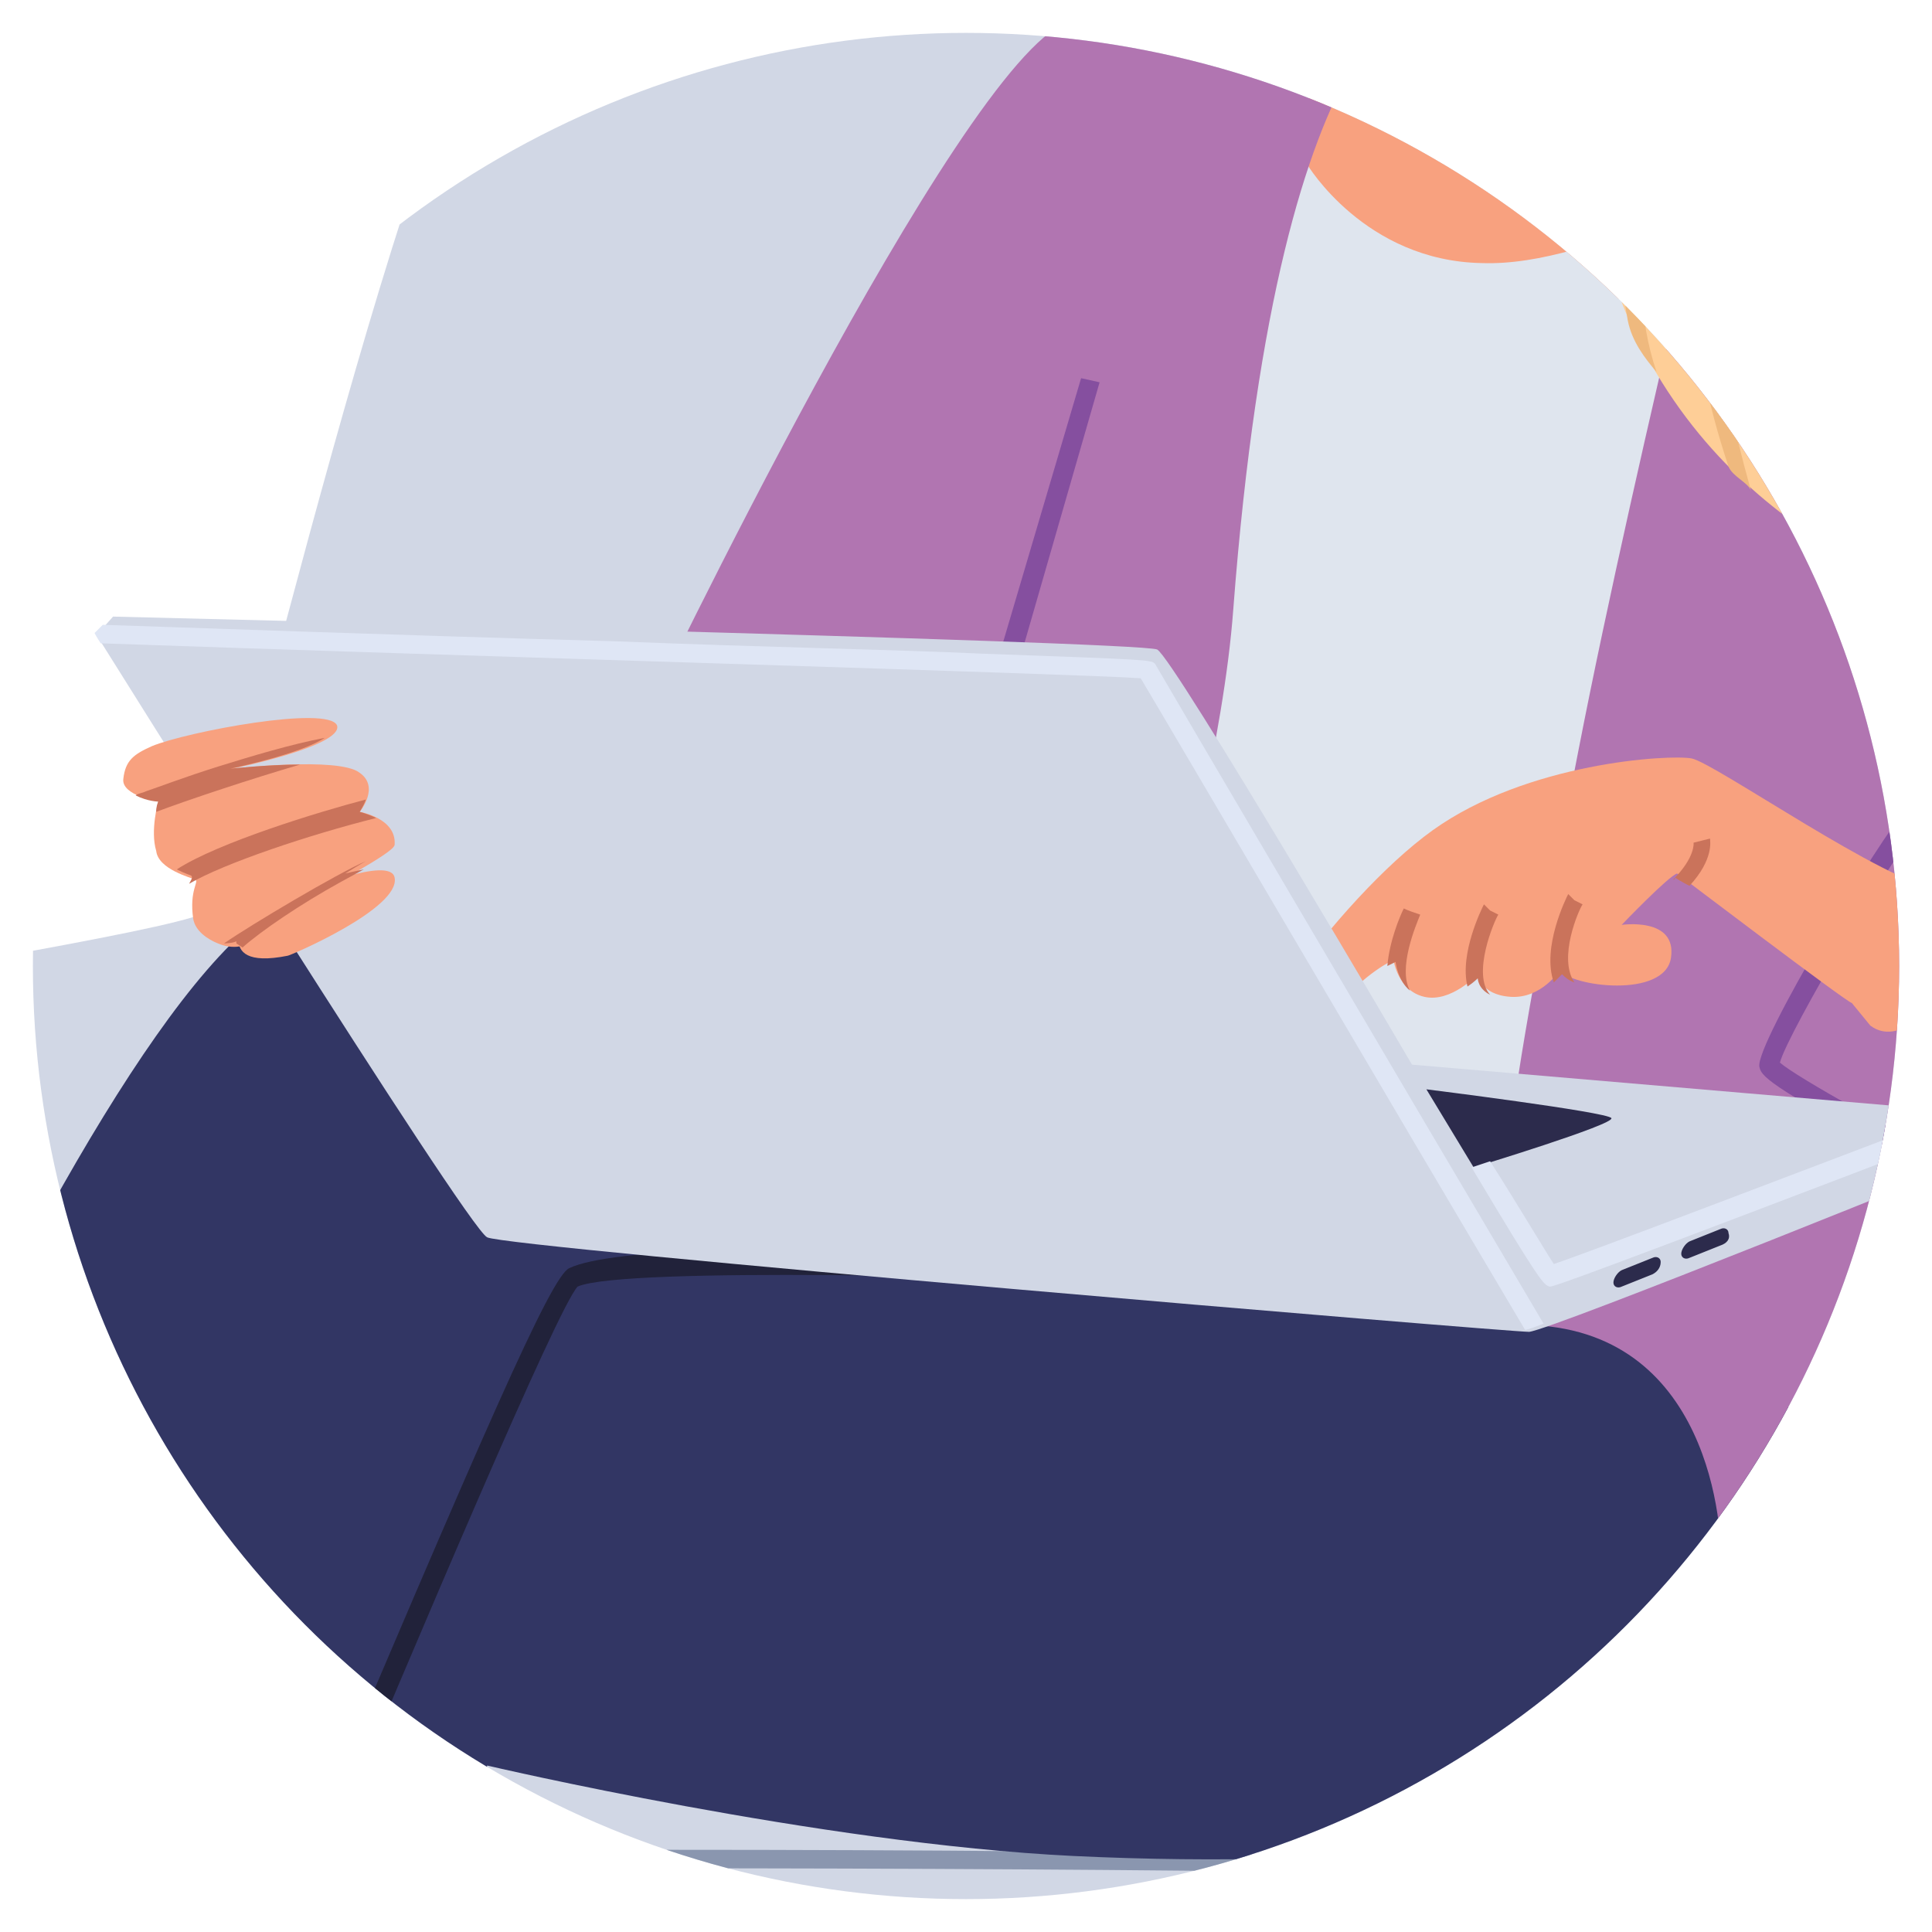 <?xml version="1.0" encoding="utf-8"?>
<!-- Generator: Adobe Illustrator 27.2.0, SVG Export Plug-In . SVG Version: 6.00 Build 0)  -->
<svg version="1.1" id="Layer_1" xmlns="http://www.w3.org/2000/svg" xmlns:xlink="http://www.w3.org/1999/xlink" x="0px" y="0px"
	 viewBox="0 0 94 94" style="enable-background:new 0 0 94 94;" xml:space="preserve">
<style type="text/css">
	.st0{clip-path:url(#SVGID_00000134223402704287013560000006497491216860644245_);}
	.st1{fill:#6D3F36;}
	.st2{fill:#D1D7E5;}
	.st3{fill:#8A96AF;}
	.st4{fill:#FECE97;}
	.st5{fill:#F8A17F;}
	.st6{fill:#DFE5EE;}
	.st7{fill:#B175B1;}
	.st8{fill:#323664;}
	.st9{fill:#854F9F;}
	.st10{fill:#CA735B;}
	.st11{fill:#21223A;}
	.st12{fill:#294269;}
	.st13{fill:#2C2B4C;}
	.st14{fill:#DFE6F5;}
	.st15{fill:#EFB97E;}
	.st16{opacity:0.15;}
	.st17{clip-path:url(#SVGID_00000023263326149868491680000017672055767847289737_);fill:#F9B4AD;}
</style>
<g>
	<defs>
		<circle id="SVGID_1_" cx="47" cy="47" r="45.4"/>
	</defs>
	<clipPath id="SVGID_00000098199834398512312930000014786551983631988641_">
		<use xlink:href="#SVGID_1_"  style="overflow:visible;"/>
	</clipPath>
	<g style="clip-path:url(#SVGID_00000098199834398512312930000014786551983631988641_);">
		<path class="st1" d="M90.7,132c0,0,16.5,33.1,15.8,33.4c-0.6,0.4-7.3,0.4-7.9,0c-1.5-1-21.9-32-21.2-32.8
			C78.1,131.8,90.7,132,90.7,132"/>
		<path class="st1" d="M125.4,131c0,0,13.6,27.3,13.1,27.6c-0.5,0.3-6,0.3-6.5,0c-1.2-0.9-18.1-26.4-17.5-27.1
			C115,130.8,125.4,131,125.4,131"/>
		<path class="st1" d="M-15.1,132c0,0-17.2,34.6-16.6,35c0.7,0.4,7.6,0.4,8.3,0c1.5-1.1,22.9-33.5,22.2-34.3
			C-1.9,131.7-15.1,132-15.1,132"/>
		<path class="st1" d="M22.1,131c0,0-12.3,24.7-11.8,24.9c0.5,0.3,5.4,0.3,5.9,0c1.1-0.8,16.3-23.9,15.8-24.5
			C31.5,130.8,22.1,131,22.1,131"/>
		<path class="st2" d="M-46.3,56.1c2.6-3,55.6-10.4,56.4-11.8s10.5-43,14.6-45.3c4.1-2.3,126.2-1.4,132.9,1.2
			c6.6,2.6,1.3,110.3-22.5,130.6c-4.8,4.1-165.7,3.7-169.5,1.4C-50.2,122.8-50.4,60.7-46.3,56.1"/>
		<path class="st3" d="M106.7,58c-5.8-0.9-11-0.6-14.4,0.8c-2.1,0.9-4.5,9.3-8.2,23c-3.4,12.5-7.6,28.2-10.8,29.8
			c-1.2,0.5-21.1,1.4-45.8,1.8c-26.7,0.4-40,0.3-41.5-0.7c-0.4-0.3-1.3-1.8-2.4-9.3c-0.8-5.3-1.5-12.2-2.3-19
			c-1.9-18.1-3.3-28.9-5.5-30.2c-2-1.2-7.1-1.3-15.2-0.3c-3.7,0.8-6.2,1.5-6.9,2c15.7-2.6,20.3-1.7,21.6-0.9
			c0.5,0.3,1.4,1.9,2.6,9.8c0.8,5.6,1.6,12.6,2.4,19.6c1.8,17.2,3.1,27.7,5.1,29c2.5,1.7,28.9,1.1,42.3,0.9
			c17.6-0.3,44.5-1.1,46-1.9c3.6-1.9,7.5-16.4,11.3-30.4c2.7-10.1,5.8-21.6,7.6-22.4c7.2-3.1,21.8,0.2,23.2,2.3
			c1.1,2.2-2.3,42.4-12.7,61.5c-3.2,6-6.8,9.3-10.6,9.7l0,0c1.1,0,2.2,0,3.3-0.1c3.6-1.9,7-6.2,10-12.9c5.2-11.7,8.1-27.8,9.3-36.3
			c1.6-10.9,2.3-21.4,1.5-22.5C115.6,59.9,110.8,58.6,106.7,58"/>
		<path class="st3" d="M133,50.2c-5.8-0.9-11-0.6-14.3,0.8c0.2,0.3,0.4,0.6,0.5,0.9c7.2-2.9,21.3,0.2,23,2.3
			c0.2-0.3,0.4-0.5,0.6-0.8C141.4,52,136.9,50.8,133,50.2z"/>
		<path class="st3" d="M156.8,1.7c-0.6-0.8-4.1-1.7-7.7-2.5c-2-0.1-4.3-0.2-6.8-0.4c6.3,1.1,12.9,2.7,13.6,3.4
			c0.3,1.2-0.5,13.1-2.4,27.5c-2.5,19.1-4.8,26.8-6.1,27.6c-3.2,2.1-22.4,3.6-31,4.2c0.2,0.3,0.4,0.6,0.4,0.9
			c8.8-0.6,27.7-2.1,31.1-4.3c1.6-1,3.4-7.8,5.4-20c1.1-7.2,2.2-16,3-23.7C157.4,2.5,156.9,1.9,156.8,1.7"/>
		<path class="st3" d="M82.1,90.5c0-0.5,0-1,0.2-1.4l-2.5,1.7c-1.5-0.2-5.1-0.4-14.4-0.5C56.7,90.1,45,90,32.4,90
			c-20.8,0-39.5,0.5-46.7,1.1l11.7-8.3l-0.9-0.3l-13.2,8.9c-0.2,0.1-0.4,0.4-0.5,0.7c-0.8,2.9,1.4,19.6,3.7,21.4
			c0.3,0.2-4.1,0.5,10,0.7c1.6,0,3.3,0,5.1,0.1c7.4,0.1,16.2,0,25.5,0c20.2-0.2,44.7-0.9,47.2-2c1.5-0.7,4.8-11.7,5.5-14.4
			c1.3-4.8,1.3-6.1,1.2-6.6L82.1,90.5z M77.6,101.7c-1.7,5.6-3.3,9.3-3.8,9.6c-1.9,0.8-20.9,1.6-46.3,1.9
			c-24.5,0.3-38.9,0.2-40.4-0.5c-0.6-0.5-1.7-4-2.7-10.3c-0.8-5.4-1-9.4-0.6-10.2c4.8-0.7,24.8-1.3,47.8-1.3
			c25.7,0,46.2,0.3,48.5,0.7C80.1,92.7,79.2,96.5,77.6,101.7z"/>
		<path class="st4" d="M72.7-47.3c8-1.7,18.4,4.1,21.6,14.4c3.2,10.3,4.9,14.5,5.2,22.7C99.7-2,98.1,2.1,98.1,2.1L87.3,1.6
			c0,0-10.5-1.9-20.4-6.1c-1.5-0.6-7.6-4.5-8.1-7.8c-0.6-3.2-7.5-6.4-6.7-15s9.9-17.9,13.8-19.4C69.7-48.1,72.7-47.3,72.7-47.3"/>
		<path class="st5" d="M64.7-0.1c0,0,5.3,0.3,5.7-0.5C70.8-1.4,70-2.2,70-2.2s-2.4-0.6-5.9-4.3c-5.3-5.7-7.7-20.5-7-24.7
			c0.7-4.2,9.8-9.9,12.8-10.1c3-0.2,11.6,5.4,11.7,5.7c0.1,0.3,3.1,20.1,3.3,26.7c0.1,1.9-0.4,8.8-0.4,8.8l2.6,0.7L86.4,6
			c0,0-11.1,15.9-18.6,12.2C60.3,14.5,64.7-0.1,64.7-0.1"/>
		<path class="st6" d="M63.6,8c0,0,2.8,4.7,8.5,4.8c5.6,0.2,13.5-4.7,13.5-4.7l-8.2,58.6l-29.6-0.3C47.8,66.4,61.6,10,63.6,8"/>
		<path class="st7" d="M31.4,34.9c0,0,15.2-31.8,20.5-33.8c5.3-2,17.9-1.5,17.9-1.5S62.3-0.6,60,29.7c-0.9,12.1-8.4,33.8-8.4,33.8
			l-22.2-0.2c0,0-4.2-19.8-4.1-20.1C25.4,42.9,31.4,34.9,31.4,34.9"/>
		<path class="st8" d="M87.3,66c0,0-2,19.8-7.1,22.2c-2.4,1.1-13.5,2.8-28,2.1c-12.3-0.6-28.5-4.4-28.5-4.4s-0.4,11.1-5,57.2
			c-0.1,1-23.5,0.7-24.6-0.9c-1.1-1.6,0-28.6,0-28.6s-10-4.5-10.8-8.3c-0.8-3.8,20.7-58,31.1-61.6C24.7,40,46.6,62.1,47.5,62.1
			c0.9,0,36.3,1.3,37.9,3.9"/>
		<path class="st7" d="M85.3-0.7c0,0-5.7,22.8-8.5,37.2c-3.2,16.4-5.5,27.7-1.8,28c8.5,0.7,8.9,10.5,8.7,12
			c-0.6,4.6-0.9,6.9-0.9,6.9l1.6-2.2c0,0,4.8-19.1,7.6-22c1.9-1.9,10.5-1.7,10.5-1.7s14.9,1.9,17-0.8c2-2.7-11.5-51.5-15.8-54.1
			C99.5,0,85.3-0.7,85.3-0.7"/>
		<path class="st9" d="M92.8,39.3c-1.3,1.4-7.4,11.5-7.2,12.6c0.1,0.4,0.1,0.8,7.4,4.6c0.9,0.5,1.8,0.9,2.7,1.4
			c0.7-0.1,1.1-0.2,1.1-0.2s0.2,0,0.6,0c-5.2-2.6-10-5.3-10.8-6c0.4-1.5,5.8-10.6,7-11.8c1.4,0.6,9.1,5.1,13.8,7.9l0.5-0.8
			c-5.1-3-13.7-8-14.4-8.1C93.2,38.9,93,39.1,92.8,39.3"/>
		<g>
			<path class="st5" d="M91,49.9c0.8,0.6,1.7,0.2,2.4-0.4c2.9-2.6,2.9-5.9,1-6.2c-2.6-0.3-11-6.2-12.1-6.4c-1.1-0.2-8,0.2-12.6,3.5
				c-4.6,3.3-11.1,12.3-8.7,12.7c0.9,0.1,2.3-1.6,4.1-4.1c1.2-1.6,2.7-2.3,2.7-2.3s0.2,1.5,1.5,1.8s2.6-1.1,2.6-1.1s0.1,1,1.6,1.1
				c1.5,0.1,2.4-1.3,2.4-1.3c0.5,0.8,5.1,1.4,5.4-0.6c0.3-2-2.4-1.6-2.4-1.6s2.3-2.4,2.7-2.5c0,0,8.3,6.3,8.5,6.3L91,49.9z"/>
			<path class="st10" d="M83.2,40.8l-0.8,0.2c0,0,0.1,0.7-1,1.8c0.1,0,0.1-0.1,0.1-0.1c0,0,0.3,0.2,0.7,0.4
				C83.4,41.8,83.2,40.9,83.2,40.8"/>
			<path class="st10" d="M77,44l-0.4-0.2l-0.3-0.3c-0.1,0.2-1.3,2.6-0.7,4.3c0.2-0.2,0.4-0.4,0.4-0.4c0.1,0.1,0.3,0.3,0.6,0.4
				C75.8,46.6,76.8,44.3,77,44"/>
			<path class="st10" d="M72.5,48.4c-0.9-1,0.2-3.6,0.4-3.9l-0.4-0.2L72.2,44c-0.1,0.2-1.2,2.4-0.8,4c0.3-0.2,0.5-0.4,0.5-0.4
				S71.9,48.1,72.5,48.4"/>
			<path class="st10" d="M68.3,44.2c-0.2,0.4-0.7,1.6-0.8,2.8c0.2-0.1,0.4-0.2,0.4-0.2s0.1,0.9,0.7,1.4c-0.6-1.1,0.3-3.2,0.5-3.7
				C68.8,44.4,68.5,44.3,68.3,44.2"/>
		</g>
		<path class="st11" d="M28.1,62.6c2.2-1,22.4-0.4,23.6-0.3c-2.5-0.1-4.1-0.2-4.2-0.2c-0.1,0-0.6-0.4-1.4-1.1
			c-7.4-0.4-16.3-0.3-18.4,0.7c-0.9,0.4-4.1,7.8-13.4,29.7c-4.6,10.8-9.7,23.1-10.7,24.4c-0.9,0.1-5.6-1.2-10.2-2.6
			c0.4,0.2,0.6,0.3,0.6,0.3s0,0.3,0,0.9c3.2,1,8,2.3,9.6,2.4c0.2,0,0.3,0,0.4,0c0.3-0.1,0.6-0.2,4-7.9c2-4.6,4.5-10.6,7.2-17
			C20.5,79.3,27.1,63.7,28.1,62.6"/>
		<polygon class="st9" points="48.4,36.3 47.4,36 52.6,18.4 53.5,18.6 		"/>
		<path class="st10" d="M81.9-4.9c2.7-3.8,2.1-9.9,2.1-11.5l0.3,0c-0.1-0.8-0.2-1.5-0.3-2.3l-1,0.1v0.4c0,0.1,0,7.1-2.7,11.4
			c-3.3,5.2-10.2,5.1-13,3.1l0,0C69-2.5,70-2.2,70-2.2s0.8,0.8,0.3,1.6c-0.2,0.3-1.1,0.5-2.2,0.5c-0.3,0.4-0.6,0.7-0.5,0.7
			C69.4,0.7,77,1.9,81.9-4.9"/>
		<path class="st12" d="M65.7-20.4c0.1,0.9-0.4,1.7-1.2,1.6c-0.9-0.2-1.6-1.4-1.6-2.5c0.1-1,0.8-1.5,1.5-1.1
			C65.1-22.1,65.6-21.2,65.7-20.4"/>
		<path class="st12" d="M74-21.7c0.1,1.1-0.5,1.9-1.3,1.8c-1-0.2-1.9-1.5-1.8-2.9c0.1-1.2,0.9-1.7,1.7-1.2
			C73.3-23.7,73.9-22.7,74-21.7"/>
		<g>
			<path class="st2" d="M5.5,30l-0.8,0.9c0,0,18,28.8,19,29.3c0.9,0.5,49.6,4.6,50.7,4.6c1.1-0.1,22.4-8.7,22.5-8.8
				c0.1-0.1-0.1-1.8-0.1-1.8l-28.1-2.4c0,0-11.6-19.8-12.4-20.2C55.3,31.2,5.5,30,5.5,30"/>
			<path class="st13" d="M69.4,53c0,0,8.8,1.1,9,1.4c0.2,0.3-6.7,2.4-6.7,2.4L69.4,53z"/>
			<path class="st14" d="M96.6,54.1L95.5,54c-7.9,3-18.1,6.9-19.9,7.5c-0.4-0.6-1.7-2.8-3.1-5l-0.9,0.3c3.4,5.7,3.5,5.7,3.8,5.8
				c0,0,0,0,0,0c0.2,0,1.7-0.5,21.3-8C96.7,54.2,96.6,54.1,96.6,54.1"/>
			<path class="st14" d="M56.2,32.3c-0.2-0.2-0.2-0.2-8.5-0.5c-4.3-0.2-10.3-0.3-17.8-0.6C19.1,30.9,8.2,30.5,5,30.4l-0.4,0.4
				c0,0,0.1,0.2,0.3,0.5C22,31.9,52.8,32.8,55.5,33c1.2,2,12.4,21.1,18.7,31.7c0,0,0,0,0,0c0.1,0,0.4-0.1,0.9-0.3
				C68,52.4,56.3,32.5,56.2,32.3"/>
			<path class="st13" d="M80.4,62l-1.5,0.6c-0.2,0.1-0.4,0-0.4-0.2v0c0-0.2,0.2-0.5,0.4-0.6l1.5-0.6c0.2-0.1,0.4,0,0.4,0.2l0,0
				C80.8,61.7,80.6,61.9,80.4,62z"/>
			<path class="st13" d="M83.7,60.6l-1.5,0.6c-0.2,0.1-0.4,0-0.4-0.2l0,0c0-0.2,0.2-0.5,0.4-0.6l1.5-0.6c0.2-0.1,0.4,0,0.4,0.2l0,0
				C84.2,60.3,84,60.5,83.7,60.6z"/>
		</g>
		<path class="st10" d="M68.2-12.9c-1.2,0-2.4-0.3-2.7-1.3c-0.7-1.9,1.3-6.9,1.6-7.4l0.9,0.4c-0.8,2-2,5.6-1.6,6.7
			c0.3,0.9,3.1,0.7,4.8,0.2l0.3,1C71-13.2,69.6-12.9,68.2-12.9"/>
		<path class="st5" d="M14.7,43.4c0,0,4.3-1.8,4.5-0.7c0.3,1.5-5.1,3.8-5.2,3.8c-2,0.4-2.4-0.2-2.4-0.8c0.1-0.5,0.4-1,0.9-1.2
			L14.7,43.4z"/>
		<path class="st5" d="M7.4,36.3c1.7-0.7,8.6-2,9-1c0.3,1-5.1,2.1-5.1,2.1s5.2-0.6,6.2,0.2c1,0.7,0,1.9,0,1.9s1.8,0.3,1.7,1.6
			c0,0.4-3.4,2.1-4.5,2.9c-1,0.7-1.7,1.2-2.1,1.6c-0.6,0.5-1.3,0.6-2,0.3c-0.5-0.2-1.1-0.6-1.2-1.2c-0.2-1.4,0.3-1.8,0.1-1.9
			s-1.8-0.5-1.9-1.4C7.3,40.4,7.7,39,7.7,39S5.9,38.7,6,37.9C6.1,37,6.5,36.7,7.4,36.3"/>
		<path class="st10" d="M18.3,39.8c-0.4-0.2-0.8-0.3-0.8-0.3s0.2-0.3,0.3-0.6c-2.3,0.6-7.2,2.1-9.2,3.4c0.4,0.2,0.7,0.3,0.7,0.3
			c0.1,0.1,0,0.2-0.1,0.4C10.9,42,15.1,40.6,18.3,39.8"/>
		<path class="st10" d="M11.8,46.1c0.9-0.8,2.8-2.1,4.8-3.2l1.1-0.6c-0.5,0.1-0.9,0.2-0.9,0.2s0.8-0.5,1-0.6c-1.4,0.6-5.6,3.1-6.9,4
			c0,0,0.4,0,0.6-0.1c0,0,0,0.1,0,0.1C11.8,46.1,11.8,46.1,11.8,46.1z"/>
		<path class="st10" d="M14.6,37.2c-1.6,0-3.4,0.2-3.4,0.2s3.4-0.7,4.6-1.5c-1.6,0.3-3.6,0.9-5.2,1.4c-1.6,0.5-2.9,1-3.5,1.2
			c-0.2,0.1-0.4,0.1-0.5,0.2C7.2,39,7.7,39,7.7,39s-0.1,0.2-0.1,0.5C9.2,38.9,12.2,37.9,14.6,37.2"/>
		<path class="st4" d="M58.9-15.1l0.7,0c0,0-2.1-6.8,0-13c2-6.2,7.4-7.7,7.4-7.7s2.8,5.5,7.8,8.3c5,2.8,10,1.8,10,1.8
			S86-36,82.1-39.2c-3.9-3.3-11.8-6.2-16.1-4.1c-4.3,2.2-10.7,7.3-10.8,13.1c-0.1,5.8,2.9,13.2,2.9,13.4
			C58.1-16.7,58.9-15.1,58.9-15.1"/>
		<path class="st9" d="M101.3,43.4l-1,0.2c-1.3-5.2-3.2-13-3.4-13.4l0.3-0.1l0.6-0.3C98,30.1,99.8,37.3,101.3,43.4"/>
		<path class="st9" d="M12.9,178.7c0,0,2.3,0.4,2.3,0c0-0.4,1.1-24.1,1.1-24.1l-2.9,6.6L12.9,178.7z"/>
		<path class="st11" d="M3,112.1c0,0.7-4.3-0.2-9.5-2.1c-5.3-1.9-9.5-4.1-9.5-4.9c0-0.7,4.3,0.2,9.5,2.1C-1.3,109.2,3,111.4,3,112.1
			"/>
		<path class="st11" d="M18.2,141.8c0.3,0.9-4.8,1.3-11.4,0.9c-6.6-0.4-12.2-1.3-12.4-2.2c-0.3-0.9,4.8-1.3,11.4-0.9
			C12.4,139.9,17.9,140.9,18.2,141.8"/>
		<path class="st4" d="M84.6-13.3C85.4,1,76.3,5.2,77.9,11.6c3.4,13.4,15.4,17,15.4,17s-7.6-13.9-5.6-19.2c3.7-9.7,9.9-8.6,9.9-8.6
			L97-1.9L84.6-13.3z"/>
		<path class="st5" d="M0.5,140.2c0,0-2.5,32.2-3.5,33.4c-1,1.2-5.5,5.2-5.1,5.2c0.4,0,16.3-0.5,17.1-0.8c0.7-0.3,4.9-26.1,3.6-27
			s-2.6-1.8-2.9-2.8c-0.2-1,1-7.2,0.3-7.7C9.3,140,1.2,138.9,0.5,140.2"/>
		<path class="st9" d="M10.6,149.5c0,0,6.2,2.6,6.5,4.7c0.1,0.7-2.7,8.3-3.5,10.3c-1,3-3,17.2-3.9,17.4c-1.7,0.3-21.1,2.7-22.4,1.6
			c-1.3-1.1,9.8-10.7,10-10.6c0,0-0.2,1.9,0.1,2c0.3,0.1,8.4,1,9.8,0.9c1.4-0.1,5.3-23.5,5.2-24.1C12.3,151.1,10.6,149.5,10.6,149.5
			"/>
		<path class="st5" d="M-13.8,104.8c0,0-14.4,34-16,34.9c-1.7,0.9-2.9,1.9-2.5,2.2c0.4,0.2,14.6,5.2,15.2,4.6
			c0.6-0.6,11.8-19.7,11.3-21.4c-0.5-1.7-2.2-3.2-2-3.8c0.1-0.6,5.9-11.6,5.2-13.1C-3.3,106.8-12.2,103.8-13.8,104.8"/>
		<path class="st9" d="M-7,122.9c0,0,3.7,1.8,4.1,3.2c0.4,1.4-10.8,31.5-11.5,31.2c-0.8-0.2-1.8-0.8-1.9-1c-0.1-0.2,2-8.5,2-8.5
			s-7.3,8.2-16,5.6c-10.3-3-13.3-14.8-12.1-15.8c2.9-2.5,25.9,4.5,25.9,4.5l10.3-17L-7,122.9z"/>
		<path class="st7" d="M-6.9,134.8l-0.9-0.5l-7.5,14.5c0.7-0.6,1-1,1-1s-0.2,0.9-0.5,2.2L-6.9,134.8z"/>
		<path class="st15" d="M72.7-47.3c0,0-0.1,0-0.2,0c-4.2,3.1-5.7,9.1-6.1,11.8c0.4-0.1,0.6-0.1,1,0.4c0.5-2.8,2.1-9.9,7.5-12.4
			C74-47.5,73.3-47.5,72.7-47.3"/>
		<path class="st15" d="M83.9,2.3c1.8-3.1,3.6-6.3,4.1-10c1.2-9.1-1.3-18.2-1.3-18.3l-0.1-0.3l-0.3-0.1c0,0-3.5-0.8-9.9-4.1
			c-6.3-3.3-8.6-7.9-8.6-7.9l-0.4,0.2L67-38c0.1,0.2,2.4,4.9,9,8.4c5.5,2.9,8.8,3.9,9.8,4.1c0.4,1.6,2.2,9.6,1.2,17.7
			c-0.4,3.5-2.2,6.6-4,9.7c-2.1,3.7-4.9,8-3.8,13.7c0.2,1,0.8,1.8,1.4,2.5C78.8,12.8,80.6,7.1,83.9,2.3"/>
		<path class="st15" d="M68.8-42.3l-0.1,0l-0.1,0c-0.1,0-3.3,0.8-6.7,2.9c-4.5,2.9-7.2,6.8-7.7,11.5c-0.5,4.4-0.2,7.6,0.5,9.9
			c0.8,1,1.6,1.9,2.3,2.7c-1.1-1.7-2.6-5.5-1.8-12.5c1.2-10,12.3-13.2,13.6-13.5c1.4,0.3,14.5,3.7,19.2,10
			c4.8,6.5,6.5,21.4,4.9,26.7C92-2.1,90,0.1,88.1,2.2c-1.9,2.1-3.8,4.2-4.7,6.8c-1.2,3.4-1.4,7.4,0.7,13.7c0.2,0.5,1,0.8,1.1,1.2
			c-2-7.2-2.2-10.7-0.9-14.6c0.8-2.4,2.6-4.4,4.5-6.5c2-2.2,4-4.4,4.9-7.2c1.7-5.5,0.1-20.7-5-27.6C83.6-38.8,69.4-42.2,68.8-42.3"
			/>
		<path class="st15" d="M98.2-13.4c-0.5-7.6-3.7-22-12.5-28c-8.7-6-15.5-3.3-15.8-3.2l0.4,0.9c0.1,0,6.7-2.6,14.9,3.1
			c8.5,5.9,11.6,19.9,12.1,27.3C97.7-6,97,0.6,97,0.7l1.1,0C98.1,0.6,98.7-5.9,98.2-13.4"/>
		<path class="st15" d="M70.5-44.5l0.3-0.9c-0.2-0.1-3.4-1.1-7.1,0c-0.9,0.6-1.8,1.4-2.7,2.3C65.6-46,70.5-44.5,70.5-44.5"/>
		<path class="st13" d="M-30.2,153.4c5.2,1.5,10-0.8,12.9-3c0,0,0,0,0,0c-0.5,0.3-22.2-13.6-25-12.8
			C-43.5,138.6-40.6,150.3-30.2,153.4"/>
		<path class="st5" d="M88.8-22.3c-0.3,2.9-2.2,5.1-4.2,4.9c-2-0.2-3.4-2.8-3.1-5.7c0.3-2.9,2.2-5.1,4.2-4.9
			C87.7-27.7,89.1-25.2,88.8-22.3"/>
		<path class="st10" d="M84.1-18.5c-0.1-0.7-1.1-7,1.9-8.3l0.4,0.9c-1.9,0.9-1.6,5.5-1.4,7.2L84.1-18.5z"/>
		<polygon class="st10" points="84.6,-22 84.2,-22.9 86.1,-23.8 86.5,-22.9 		"/>
		<g class="st16">
			<g>
				<defs>
					<rect id="SVGID_00000003083773414244750110000015314022179988732852_" x="54.3" y="-44.9" width="36" height="18.2"/>
				</defs>
				<clipPath id="SVGID_00000038387962792238786580000016566771454266922904_">
					<use xlink:href="#SVGID_00000003083773414244750110000015314022179988732852_"  style="overflow:visible;"/>
				</clipPath>
				<path style="clip-path:url(#SVGID_00000038387962792238786580000016566771454266922904_);fill:#F9B4AD;" d="M84.8-44.9
					c-0.4,1.3-1,2.5-1.7,3.5c-1.5,2.1-3.4,3.9-5.7,5.1c-2.7,1.5-6.2,2.7-9.4,2.2c1.2,1.9,3.5,4.8,6.7,6.6c0.5,0.3,1.1,0.6,1.6,0.8
					c0.4-0.2,0.8-0.3,1.2-0.5c3.4-1.6,6.5-4,9-6.8c1-1.2,2-2.5,2.7-3.8c0.4-0.7,0.8-1.5,1.1-2.3C88.7-42.1,86.8-43.7,84.8-44.9"/>
				<path style="clip-path:url(#SVGID_00000038387962792238786580000016566771454266922904_);fill:#F9B4AD;" d="M59.6-28.1
					c1.3-3.8,3.8-5.9,5.5-6.9c-2.4-1.3-3.7-3.8-4-6.5c-0.1-0.6-0.1-1.2,0-1.8c-2.4,2.3-5,5.5-6.8,8.9c0.2,1.7,1.2,3.2,2.4,4.5
					c0.8,0.9,1.7,1.6,2.7,2.3C59.5-27.7,59.5-27.9,59.6-28.1"/>
			</g>
		</g>
		<path class="st7" d="M15.8,163c0.1-2.1,0.2-4,0.2-5.5l-2.9,8.5c0,0,0,0,0,0l-0.1,5C13.8,169,15.2,165,15.8,163"/>
		<path class="st10" d="M75.6-12.7c-1.7,1.7-4.1,2.5-6.5,2.3c-0.6-0.1-0.6,0.9,0,1c2.6,0.2,5.3-0.7,7.2-2.5
			C76.7-12.4,76-13.1,75.6-12.7"/>
		<path class="st10" d="M74.6-9.2c-0.1-0.1-0.2-0.2-0.3-0.2c-0.1,0-0.3,0-0.4,0c-0.2,0.1-0.3,0.2-0.5,0.3C73.2-9,73-8.9,72.8-8.9
			c-0.1,0-0.1,0-0.2,0c-0.3,0-0.5,0.2-0.5,0.5c0,0.3,0.2,0.5,0.5,0.5c0.6,0,1.3-0.2,1.8-0.6c0.1-0.1,0.2-0.2,0.2-0.3
			C74.7-8.9,74.7-9.1,74.6-9.2"/>
		<path class="st8" d="M-6.5,107.2c1.9,0.7,3.7,1.4,5.2,2.1c0.4-0.9,1.1-2.2,1.1-2.2l-13.5-3.7l-0.6,1.5
			C-12.6,105.2-9.8,106.1-6.5,107.2"/>
		<path class="st10" d="M60.6-23c0.2-0.8,0.8-1.6,1.5-1.9c0.1,0,0.2-0.1,0.2-0.1c1.7-0.6,1.7,0.5,1,0.7c-0.7,0.2-0.8-0.1-1.9,0.7
			c-0.8,0.6-0.5,1-0.8,0.9C60.6-22.7,60.6-22.9,60.6-23z"/>
		<path class="st10" d="M74.7-26.8c-1-0.7-2.3-0.9-3.4-0.5c-0.1,0-0.2,0.1-0.3,0.1c-2.3,1-1.3,2.2-0.4,1.7s0.7-0.9,2.7-1.1
			c1.4-0.1,1.5,0.5,1.7,0.2C75-26.5,74.9-26.7,74.7-26.8z"/>
	</g>
</g>
</svg>

